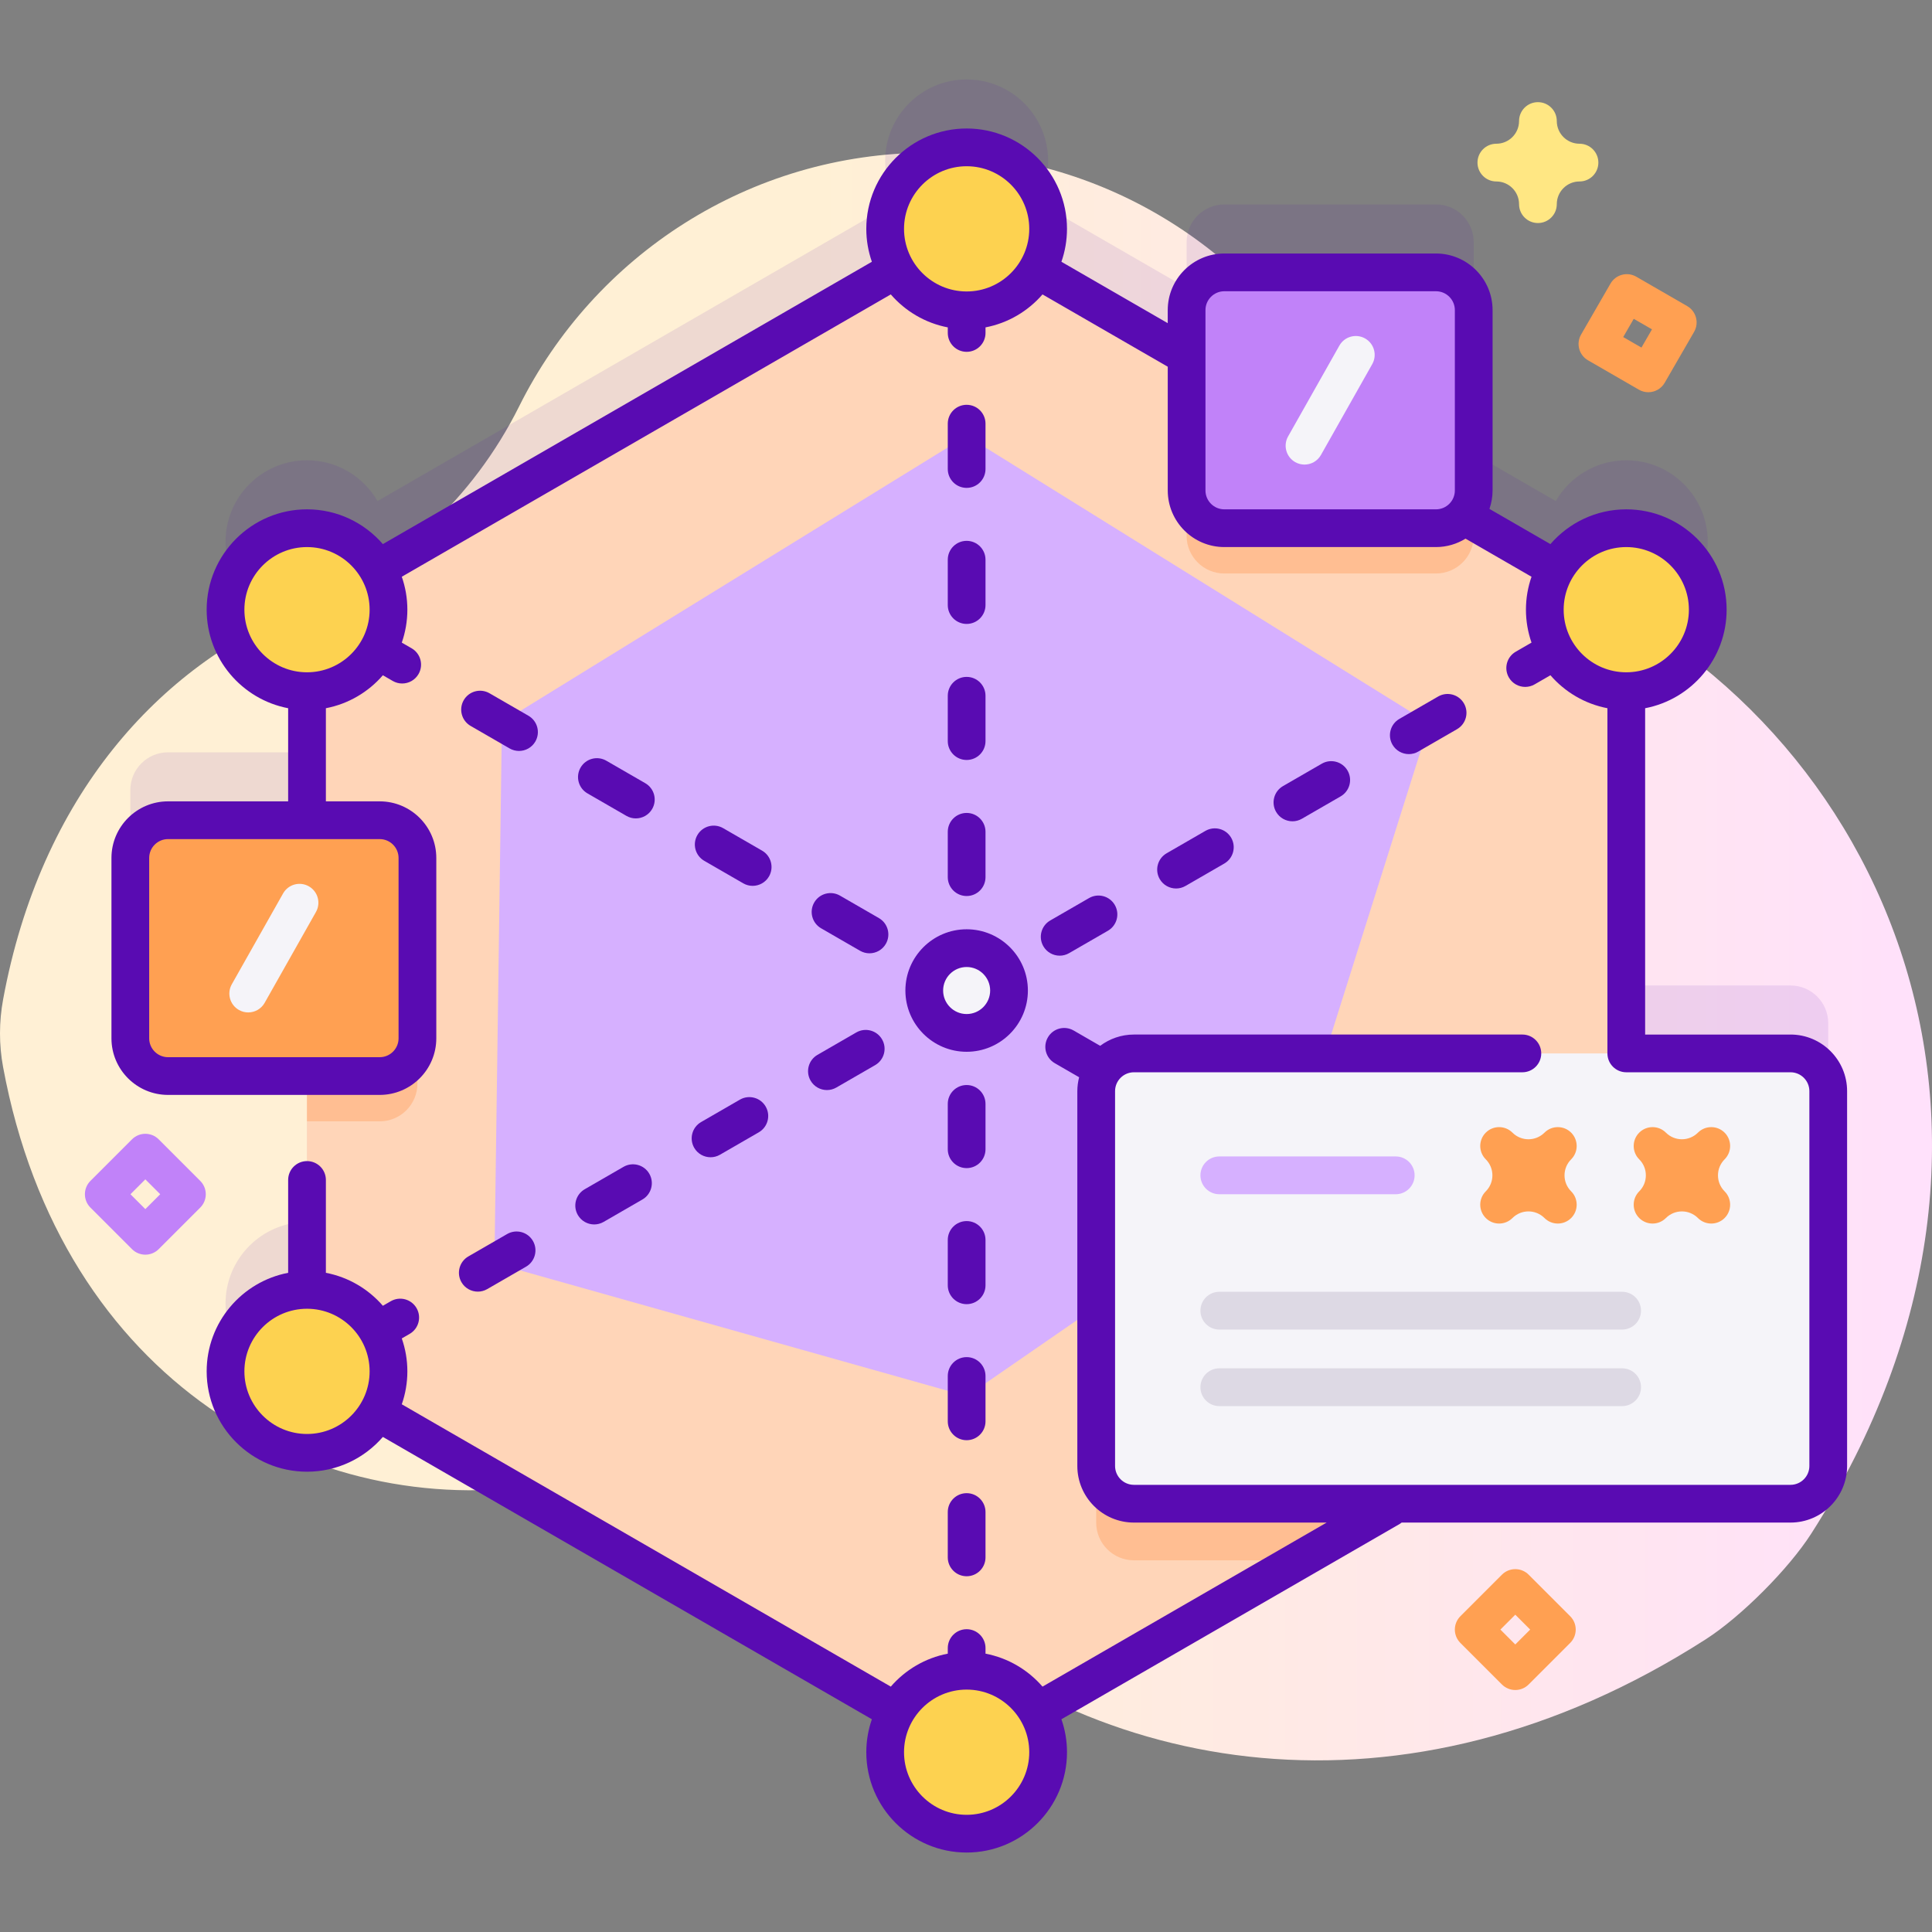 <svg id="Capa_1" enable-background="new 0 0 512 512" height="512" viewBox="0 0 512 512" width="512" xmlns="http://www.w3.org/2000/svg" xmlns:xlink="http://www.w3.org/1999/xlink"><rect x="0" y="0" width="512" height="512" fill="#808080" stroke="none"/><linearGradient id="SVGID_1_" gradientUnits="userSpaceOnUse" x1="215.709" x2="852.345" y1="253.5" y2="253.5"><stop offset=".001" stop-color="#fff0d5"/><stop offset=".511" stop-color="#ffdfff"/><stop offset="1" stop-color="#d9ceff"/></linearGradient><path d="m408.228 151.762c-23.697-9.236-43.717-26.089-55.961-48.381-20.59-37.487-60.43-62.898-106.221-62.898-47.53 0-88.646 27.377-108.477 67.219-12.146 24.401-32.814 43.56-58.09 53.762-37.349 15.074-68.703 49.524-78.653 103.382-1.092 5.91-1.108 11.986-.016 17.896 15.448 83.573 82.399 120.435 143.334 110.66 34.126-5.474 68.672 5.909 93.967 29.462 51.434 47.892 133.884 62.907 213.923 11.57 9.377-6.014 21.957-18.634 27.966-28.015 68.967-107.671 17.879-219.715-71.772-254.657z" fill="url(#SVGID_1_)"/><path d="m474.5 261.167h-43.52v-96c11.926 0 21.593-9.668 21.593-21.593 0-11.926-9.668-21.593-21.593-21.593-7.991 0-14.951 4.351-18.685 10.803l-21.745-12.553-2.624-1.515c1.625-1.778 2.624-4.137 2.624-6.736v-47.796c0-5.523-4.478-10.001-10.001-10.001h-56.086c-5.523 0-10.001 4.477-10.001 10.001v12.118l-.002-.001-39.605-22.863c1.839-3.177 2.908-6.855 2.908-10.79 0-11.926-9.668-21.593-21.593-21.593-11.926 0-21.593 9.668-21.593 21.593 0 3.935 1.069 7.613 2.908 10.79l-137.44 79.346c-3.734-6.451-10.694-10.803-18.685-10.803-11.926 0-21.593 9.668-21.593 21.593 0 11.926 9.667 21.593 21.593 21.593v34.202h-36.824c-5.523 0-10.001 4.478-10.001 10.001v47.796c0 5.523 4.477 10.001 10.001 10.001h36.825v56.666c-11.926 0-21.593 9.668-21.593 21.593 0 11.926 9.668 21.593 21.593 21.593 7.99 0 14.95-4.351 18.685-10.803l137.44 79.346c-1.839 3.177-2.908 6.855-2.908 10.79 0 11.926 9.668 21.593 21.593 21.593 11.926 0 21.593-9.668 21.593-21.593 0-3.935-1.069-7.613-2.908-10.79l69.394-40.062 25.983-15h104.267c5.523 0 10-4.477 10-10v-99.333c0-5.522-4.477-10-10-10z" fill="#590bb2" opacity=".1"/><path d="m430.98 161.57v201.859l-86.73 50.07-88.08 50.85-174.809-100.92v-201.859l174.809-100.92 58.29 33.65 76.09 43.93z" fill="#ffd5b8"/><path d="m430.98 294.169v69.26l-86.73 50.07h-43.75c-5.52 0-10-4.48-10-10v-99.33c0-5.53 4.48-10 10-10z" fill="#ffbe92"/><path d="m110.621 239.369v47.8c0 5.52-4.48 10-10 10h-19.26v-67.8h19.26c5.52 0 10 4.48 10 10z" fill="#ffbe92"/><path d="m390.55 138.23v3.75c0 5.52-4.48 10-10 10h-56.09c-5.52 0-10-4.48-10-10v-47.68z" fill="#ffbe92"/><path d="m256.222 369.999-125.195-35.248 1.991-143.353 123.152-75.898 122.619 76.206-37.788 119.771z" fill="#d6b0ff"/><circle cx="256.17" cy="60.647" fill="#fdd250" r="21.593"/><circle cx="256.17" cy="464.352" fill="#fdd250" r="21.593"/><circle cx="430.98" cy="161.573" fill="#fdd250" r="21.593"/><circle cx="81.361" cy="161.573" fill="#fdd250" r="21.593"/><circle cx="81.361" cy="363.426" fill="#fdd250" r="21.593"/><path d="m474.5 398.499h-173.999c-5.523 0-10-4.477-10-10v-99.333c0-5.523 4.477-10 10-10h173.999c5.523 0 10 4.477 10 10v99.333c0 5.523-4.477 10-10 10z" fill="#f5f4f9"/><path d="m369.877 316.485h-46.742c-2.766 0-5.008-2.242-5.008-5.008s2.242-5.008 5.008-5.008h46.742c2.766 0 5.008 2.242 5.008 5.008 0 2.765-2.241 5.008-5.008 5.008z" fill="#d6b0ff"/><path d="m429.877 352.35h-106.742c-2.766 0-5.008-2.242-5.008-5.008s2.242-5.008 5.008-5.008h106.742c2.766 0 5.008 2.242 5.008 5.008s-2.242 5.008-5.008 5.008z" fill="#ddd9e4"/><path d="m429.877 372.634h-106.742c-2.766 0-5.008-2.242-5.008-5.008s2.242-5.008 5.008-5.008h106.742c2.766 0 5.008 2.242 5.008 5.008 0 2.765-2.242 5.008-5.008 5.008z" fill="#ddd9e4"/><path d="m412.837 324.254c-1.279 0-2.559-.488-3.535-1.464-2.34-2.339-6.146-2.339-8.486 0-1.951 1.952-5.118 1.953-7.071 0-.976-.976-1.464-2.256-1.464-3.536 0-1.279.488-2.559 1.465-3.535 1.133-1.133 1.757-2.64 1.757-4.242s-.624-3.109-1.757-4.243c-.977-.977-1.465-2.256-1.465-3.536s.488-2.559 1.465-3.536c1.951-1.952 5.119-1.952 7.07 0 2.34 2.34 6.146 2.34 8.486 0 1.951-1.952 5.119-1.952 7.07 0 .977.977 1.465 2.256 1.465 3.536s-.488 2.559-1.465 3.536c-1.133 1.133-1.757 2.64-1.757 4.243s.624 3.109 1.757 4.242c.977.976 1.465 2.256 1.465 3.535 0 1.28-.488 2.56-1.464 3.536-.977.976-2.257 1.464-3.536 1.464z" fill="#ffa052"/><path d="m453.503 324.254c-1.279 0-2.559-.488-3.535-1.464-2.34-2.339-6.146-2.339-8.486 0-1.951 1.952-5.118 1.953-7.071 0-.976-.976-1.464-2.256-1.464-3.536 0-1.279.488-2.559 1.465-3.535 1.133-1.133 1.757-2.64 1.757-4.242s-.624-3.109-1.757-4.243c-.977-.977-1.465-2.256-1.465-3.536s.488-2.559 1.465-3.536c1.951-1.952 5.119-1.952 7.07 0 2.34 2.34 6.146 2.34 8.486 0 1.951-1.952 5.119-1.952 7.07 0 .977.977 1.465 2.256 1.465 3.536s-.488 2.559-1.465 3.536c-1.133 1.133-1.757 2.64-1.757 4.243s.624 3.109 1.757 4.242c.977.976 1.465 2.256 1.465 3.535 0 1.28-.488 2.56-1.464 3.536s-2.257 1.464-3.536 1.464z" fill="#ffa052"/><path d="m100.622 285.166h-56.086c-5.523 0-10.001-4.477-10.001-10.001v-47.796c0-5.523 4.477-10.001 10.001-10.001h56.086c5.523 0 10.001 4.477 10.001 10.001v47.796c0 5.524-4.478 10.001-10.001 10.001z" fill="#ffa052"/><path d="m65.778 268.304c-.833 0-1.677-.208-2.453-.647-2.405-1.358-3.254-4.408-1.896-6.813l13.593-24.072c1.358-2.404 4.409-3.253 6.812-1.896 2.405 1.358 3.254 4.408 1.896 6.813l-13.593 24.072c-.919 1.628-2.614 2.543-4.359 2.543z" fill="#f5f4f9"/><path d="m380.549 139.98h-56.086c-5.523 0-10.001-4.477-10.001-10.001v-47.796c0-5.523 4.478-10.001 10.001-10.001h56.086c5.523 0 10.001 4.477 10.001 10.001v47.796c0 5.523-4.477 10.001-10.001 10.001z" fill="#c182f9"/><path d="m345.705 123.118c-.833 0-1.677-.209-2.453-.647-2.405-1.358-3.254-4.408-1.896-6.813l13.593-24.072c1.358-2.404 4.409-3.253 6.812-1.896 2.405 1.358 3.254 4.408 1.896 6.813l-13.593 24.072c-.919 1.628-2.614 2.543-4.359 2.543z" fill="#f5f4f9"/><circle cx="256.17" cy="262.499" fill="#f5f4f9" r="11.232"/><g fill="#590bb2"><path d="m251.17 196.401c0 2.761 2.238 5 5 5s5-2.239 5-5v-12.018c0-2.761-2.238-5-5-5s-5 2.239-5 5z"/><path d="m256.17 129.294c2.762 0 5-2.239 5-5v-12.018c0-2.761-2.238-5-5-5s-5 2.239-5 5v12.018c0 2.761 2.238 5 5 5z"/><path d="m251.17 160.348c0 2.761 2.238 5 5 5s5-2.239 5-5v-12.018c0-2.761-2.238-5-5-5s-5 2.239-5 5z"/><path d="m256.17 395.705c-2.762 0-5 2.239-5 5v12.018c0 2.761 2.238 5 5 5s5-2.239 5-5v-12.018c0-2.761-2.238-5-5-5z"/><path d="m261.17 328.598c0-2.761-2.238-5-5-5s-5 2.239-5 5v12.018c0 2.761 2.238 5 5 5s5-2.239 5-5z"/><path d="m261.17 292.544c0-2.761-2.238-5-5-5s-5 2.239-5 5v12.018c0 2.761 2.238 5 5 5s5-2.239 5-5z"/><path d="m261.17 364.651c0-2.761-2.238-5-5-5s-5 2.239-5 5v12.018c0 2.761 2.238 5 5 5s5-2.239 5-5z"/><path d="m251.17 232.455c0 2.761 2.238 5 5 5s5-2.239 5-5v-12.018c0-2.761-2.238-5-5-5s-5 2.239-5 5z"/><path d="m122.291 339.795c.926 1.604 2.606 2.501 4.335 2.501.848 0 1.708-.216 2.495-.671l10.28-5.936c2.392-1.381 3.211-4.439 1.83-6.83-1.38-2.391-4.439-3.212-6.83-1.83l-10.28 5.936c-2.392 1.381-3.211 4.438-1.83 6.83z"/><path d="m342.514 217.653c.848 0 1.708-.216 2.495-.671l10.28-5.936c2.392-1.381 3.211-4.438 1.83-6.83-1.38-2.391-4.439-3.212-6.83-1.83l-10.28 5.936c-2.392 1.381-3.211 4.438-1.83 6.83.925 1.604 2.606 2.501 4.335 2.501z"/><path d="m311.672 235.459c.848 0 1.708-.216 2.495-.671l10.28-5.935c2.392-1.38 3.211-4.438 1.83-6.83-1.38-2.391-4.438-3.212-6.83-1.83l-10.28 5.935c-2.392 1.38-3.211 4.438-1.83 6.83.926 1.604 2.606 2.501 4.335 2.501z"/><path d="m280.831 253.265c.848 0 1.708-.216 2.495-.671l10.28-5.935c2.392-1.38 3.211-4.438 1.83-6.83-1.38-2.391-4.439-3.212-6.83-1.83l-10.28 5.935c-2.392 1.38-3.211 4.438-1.83 6.83.926 1.604 2.607 2.501 4.335 2.501z"/><path d="m373.354 199.847c.848 0 1.708-.216 2.495-.671l10.28-5.936c2.392-1.381 3.211-4.439 1.83-6.83-1.38-2.391-4.438-3.212-6.83-1.83l-10.28 5.936c-2.392 1.381-3.211 4.438-1.83 6.83.926 1.604 2.607 2.501 4.335 2.501z"/><path d="m214.813 286.377c.926 1.604 2.606 2.501 4.335 2.501.848 0 1.708-.216 2.495-.671l10.281-5.936c2.392-1.38 3.211-4.438 1.83-6.83-1.38-2.391-4.438-3.212-6.83-1.83l-10.281 5.936c-2.391 1.38-3.21 4.438-1.83 6.83z"/><path d="m153.132 321.989c.926 1.604 2.606 2.501 4.335 2.501.848 0 1.708-.216 2.495-.671l10.28-5.936c2.392-1.381 3.211-4.439 1.83-6.83-1.38-2.391-4.438-3.212-6.83-1.83l-10.28 5.936c-2.392 1.381-3.211 4.438-1.83 6.83z"/><path d="m183.973 304.183c.926 1.604 2.606 2.501 4.335 2.501.848 0 1.708-.216 2.495-.671l10.28-5.936c2.392-1.381 3.211-4.439 1.83-6.83-1.38-2.391-4.438-3.212-6.83-1.83l-10.28 5.936c-2.392 1.38-3.211 4.438-1.83 6.83z"/><path d="m217.603 246.006 10.32 5.958c.788.455 1.647.671 2.495.671 1.729 0 3.409-.897 4.335-2.501 1.381-2.392.562-5.45-1.83-6.83l-10.32-5.958c-2.396-1.382-5.451-.561-6.83 1.83-1.381 2.391-.562 5.45 1.83 6.83z"/><path d="m124.723 192.381 10.32 5.958c.787.455 1.647.671 2.495.671 1.729 0 3.409-.897 4.335-2.501 1.381-2.392.562-5.449-1.83-6.83l-10.32-5.958c-2.393-1.382-5.45-.56-6.83 1.83-1.381 2.392-.562 5.45 1.83 6.83z"/><path d="m186.643 228.131 10.32 5.958c.787.455 1.647.671 2.495.671 1.729 0 3.409-.897 4.335-2.501 1.381-2.392.562-5.449-1.83-6.83l-10.32-5.958c-2.393-1.381-5.45-.561-6.83 1.83-1.381 2.391-.562 5.449 1.83 6.83z"/><path d="m155.683 210.256 10.32 5.958c.788.455 1.647.671 2.495.671 1.729 0 3.409-.897 4.335-2.501 1.381-2.392.562-5.45-1.83-6.83l-10.32-5.958c-2.396-1.381-5.451-.561-6.83 1.83-1.381 2.392-.562 5.45 1.83 6.83z"/><path d="m474.5 274.166h-38.521v-86.478c12.281-2.347 21.594-13.161 21.594-26.115 0-14.664-11.93-26.593-26.594-26.593-8.023 0-15.222 3.577-20.102 9.213l-16.16-9.33c.53-1.533.833-3.172.833-4.884v-47.796c0-8.271-6.729-15.001-15-15.001h-56.087c-8.271 0-15 6.729-15 15.001v3.458l-28.177-16.268c.953-2.736 1.478-5.67 1.478-8.727 0-14.664-11.93-26.593-26.594-26.593-14.663 0-26.593 11.93-26.593 26.593 0 3.056.525 5.991 1.478 8.727l-129.592 74.82c-4.88-5.637-12.079-9.214-20.102-9.214-14.664 0-26.594 11.93-26.594 26.593 0 12.954 9.313 23.768 21.594 26.115v24.68h-31.825c-8.271 0-15.001 6.729-15.001 15.001v47.796c0 8.271 6.729 15.001 15.001 15.001h56.086c8.271 0 15.001-6.729 15.001-15.001v-47.796c0-8.271-6.729-15.001-15.001-15.001h-14.261v-24.68c5.985-1.144 11.262-4.3 15.102-8.735l2.619 1.512c.787.455 1.646.671 2.495.671 1.728 0 3.409-.897 4.335-2.5 1.381-2.392.562-5.45-1.83-6.831l-2.606-1.505c.953-2.736 1.478-5.67 1.478-8.727s-.525-5.991-1.478-8.727l129.592-74.82c3.84 4.436 9.117 7.591 15.102 8.735v1.479c0 2.761 2.238 5 5 5s5-2.239 5-5v-1.479c5.986-1.144 11.263-4.3 15.103-8.735l33.19 19.162v32.791c0 8.271 6.729 15.001 15 15.001h56.087c2.871 0 5.547-.825 7.829-2.23l17.486 10.096c-.953 2.736-1.478 5.67-1.478 8.727 0 3.056.525 5.991 1.478 8.727l-4.174 2.41c-2.392 1.38-3.211 4.438-1.83 6.83.926 1.604 2.606 2.501 4.335 2.501.848 0 1.708-.216 2.495-.671l4.187-2.417c3.84 4.436 9.117 7.591 15.102 8.735v91.478c0 2.761 2.238 5 5 5h43.52c2.757 0 5 2.243 5 5v99.333c0 2.757-2.243 5-5 5h-173.999c-2.757 0-5-2.243-5-5v-99.333c0-2.757 2.243-5 5-5h102.94c2.762 0 5-2.239 5-5s-2.238-5-5-5h-102.94c-3.355 0-6.446 1.121-8.947 2.989l-7.032-4.059c-2.396-1.383-5.451-.561-6.83 1.83-1.381 2.392-.562 5.45 1.83 6.83l6.455 3.727c-.3 1.181-.477 2.411-.477 3.684v99.333c0 8.271 6.729 15 15 15h51.069l-75.297 43.473c-3.84-4.436-9.117-7.592-15.103-8.735v-1.478c0-2.761-2.238-5-5-5s-5 2.239-5 5v1.478c-5.986 1.144-11.262 4.3-15.102 8.736l-129.592-74.82c.953-2.736 1.478-5.67 1.478-8.726 0-3.057-.525-5.991-1.478-8.727l2.084-1.203c2.392-1.38 3.211-4.438 1.83-6.83-1.381-2.391-4.439-3.212-6.83-1.83l-2.096 1.21c-3.84-4.436-9.116-7.591-15.102-8.735v-24.606c0-2.761-2.238-5-5-5s-5 2.239-5 5v24.606c-12.281 2.347-21.594 13.161-21.594 26.115 0 14.663 11.93 26.593 26.594 26.593 8.023 0 15.222-3.577 20.102-9.214l129.592 74.82c-.953 2.736-1.478 5.67-1.478 8.727 0 14.663 11.93 26.593 26.593 26.593 14.664 0 26.594-11.93 26.594-26.593 0-3.057-.525-5.991-1.478-8.727l89.694-51.785c.172-.099.318-.225.473-.341h103.047c8.271 0 15-6.729 15-15v-99.333c0-8.272-6.729-15.001-15-15.001zm-368.877-46.797v47.796c0 2.757-2.243 5.001-5.001 5.001h-56.086c-2.758 0-5.001-2.244-5.001-5.001v-47.796c0-2.757 2.243-5.001 5.001-5.001h56.086c2.758 0 5.001 2.244 5.001 5.001zm-24.262-49.203c-9.149 0-16.594-7.443-16.594-16.593s7.444-16.593 16.594-16.593 16.593 7.444 16.593 16.593-7.443 16.593-16.593 16.593zm174.809-100.926c-9.149 0-16.593-7.443-16.593-16.593s7.443-16.593 16.593-16.593 16.594 7.444 16.594 16.593-7.445 16.593-16.594 16.593zm124.38 57.74h-56.087c-2.757 0-5-2.244-5-5.001v-47.796c0-2.757 2.243-5.001 5-5.001h56.087c2.757 0 5 2.244 5 5.001v47.796c0 2.757-2.243 5.001-5 5.001zm33.837 26.593c0-9.149 7.443-16.593 16.593-16.593s16.594 7.444 16.594 16.593-7.444 16.593-16.594 16.593-16.593-7.443-16.593-16.593zm-333.026 218.446c-9.149 0-16.594-7.443-16.594-16.593s7.444-16.593 16.594-16.593 16.593 7.444 16.593 16.593-7.443 16.593-16.593 16.593zm174.809 100.926c-9.149 0-16.593-7.443-16.593-16.593s7.443-16.593 16.593-16.593 16.594 7.444 16.594 16.593-7.445 16.593-16.594 16.593z"/><path d="m239.938 262.5c0 8.95 7.281 16.232 16.231 16.232s16.232-7.282 16.232-16.232c0-8.951-7.282-16.232-16.232-16.232s-16.231 7.281-16.231 16.232zm16.232-6.233c3.437 0 6.232 2.796 6.232 6.232s-2.796 6.232-6.232 6.232-6.231-2.795-6.231-6.232 2.795-6.232 6.231-6.232z"/></g><path d="m38.517 332.502c-1.326 0-2.598-.527-3.535-1.464l-11.017-11.018c-1.953-1.953-1.953-5.119 0-7.071l11.017-11.017c.938-.938 2.209-1.464 3.535-1.464s2.598.527 3.535 1.464l11.018 11.017c.938.938 1.465 2.209 1.465 3.536s-.526 2.598-1.465 3.536l-11.018 11.017c-.938.937-2.209 1.464-3.535 1.464zm-3.946-16.018 3.945 3.946 3.946-3.946-3.946-3.946z" fill="#c182f9"/><path d="m401.567 447.871c-1.326 0-2.598-.527-3.535-1.464l-11.018-11.017c-.938-.938-1.465-2.209-1.465-3.536s.526-2.598 1.465-3.536l11.018-11.017c.938-.938 2.209-1.464 3.535-1.464 1.326 0 2.598.527 3.535 1.464l11.017 11.017c1.953 1.953 1.953 5.119 0 7.071l-11.017 11.017c-.937.938-2.208 1.465-3.535 1.465zm-3.946-16.017 3.946 3.946 3.945-3.946-3.945-3.946z" fill="#ffa052"/><path d="m436.826 103.943c-.848 0-1.708-.216-2.495-.671l-13.493-7.79c-2.392-1.38-3.211-4.438-1.83-6.83l7.79-13.493c1.38-2.391 4.438-3.212 6.83-1.83l13.493 7.79c2.392 1.38 3.211 4.438 1.83 6.83l-7.79 13.493c-.926 1.604-2.606 2.501-4.335 2.501zm-6.658-14.621 4.833 2.79 2.79-4.833-4.833-2.79z" fill="#ffa052"/><path d="m407.566 59.107c-2.762 0-5-2.239-5-5 0-3.318-2.699-6.017-6.017-6.017-2.762 0-5-2.239-5-5s2.238-5 5-5c3.317 0 6.017-2.699 6.017-6.017 0-2.761 2.238-5 5-5s5 2.239 5 5c0 3.318 2.699 6.017 6.018 6.017 2.762 0 5 2.239 5 5s-2.238 5-5 5c-3.318 0-6.018 2.699-6.018 6.017 0 2.761-2.238 5-5 5z" fill="#ffe783"/></svg>